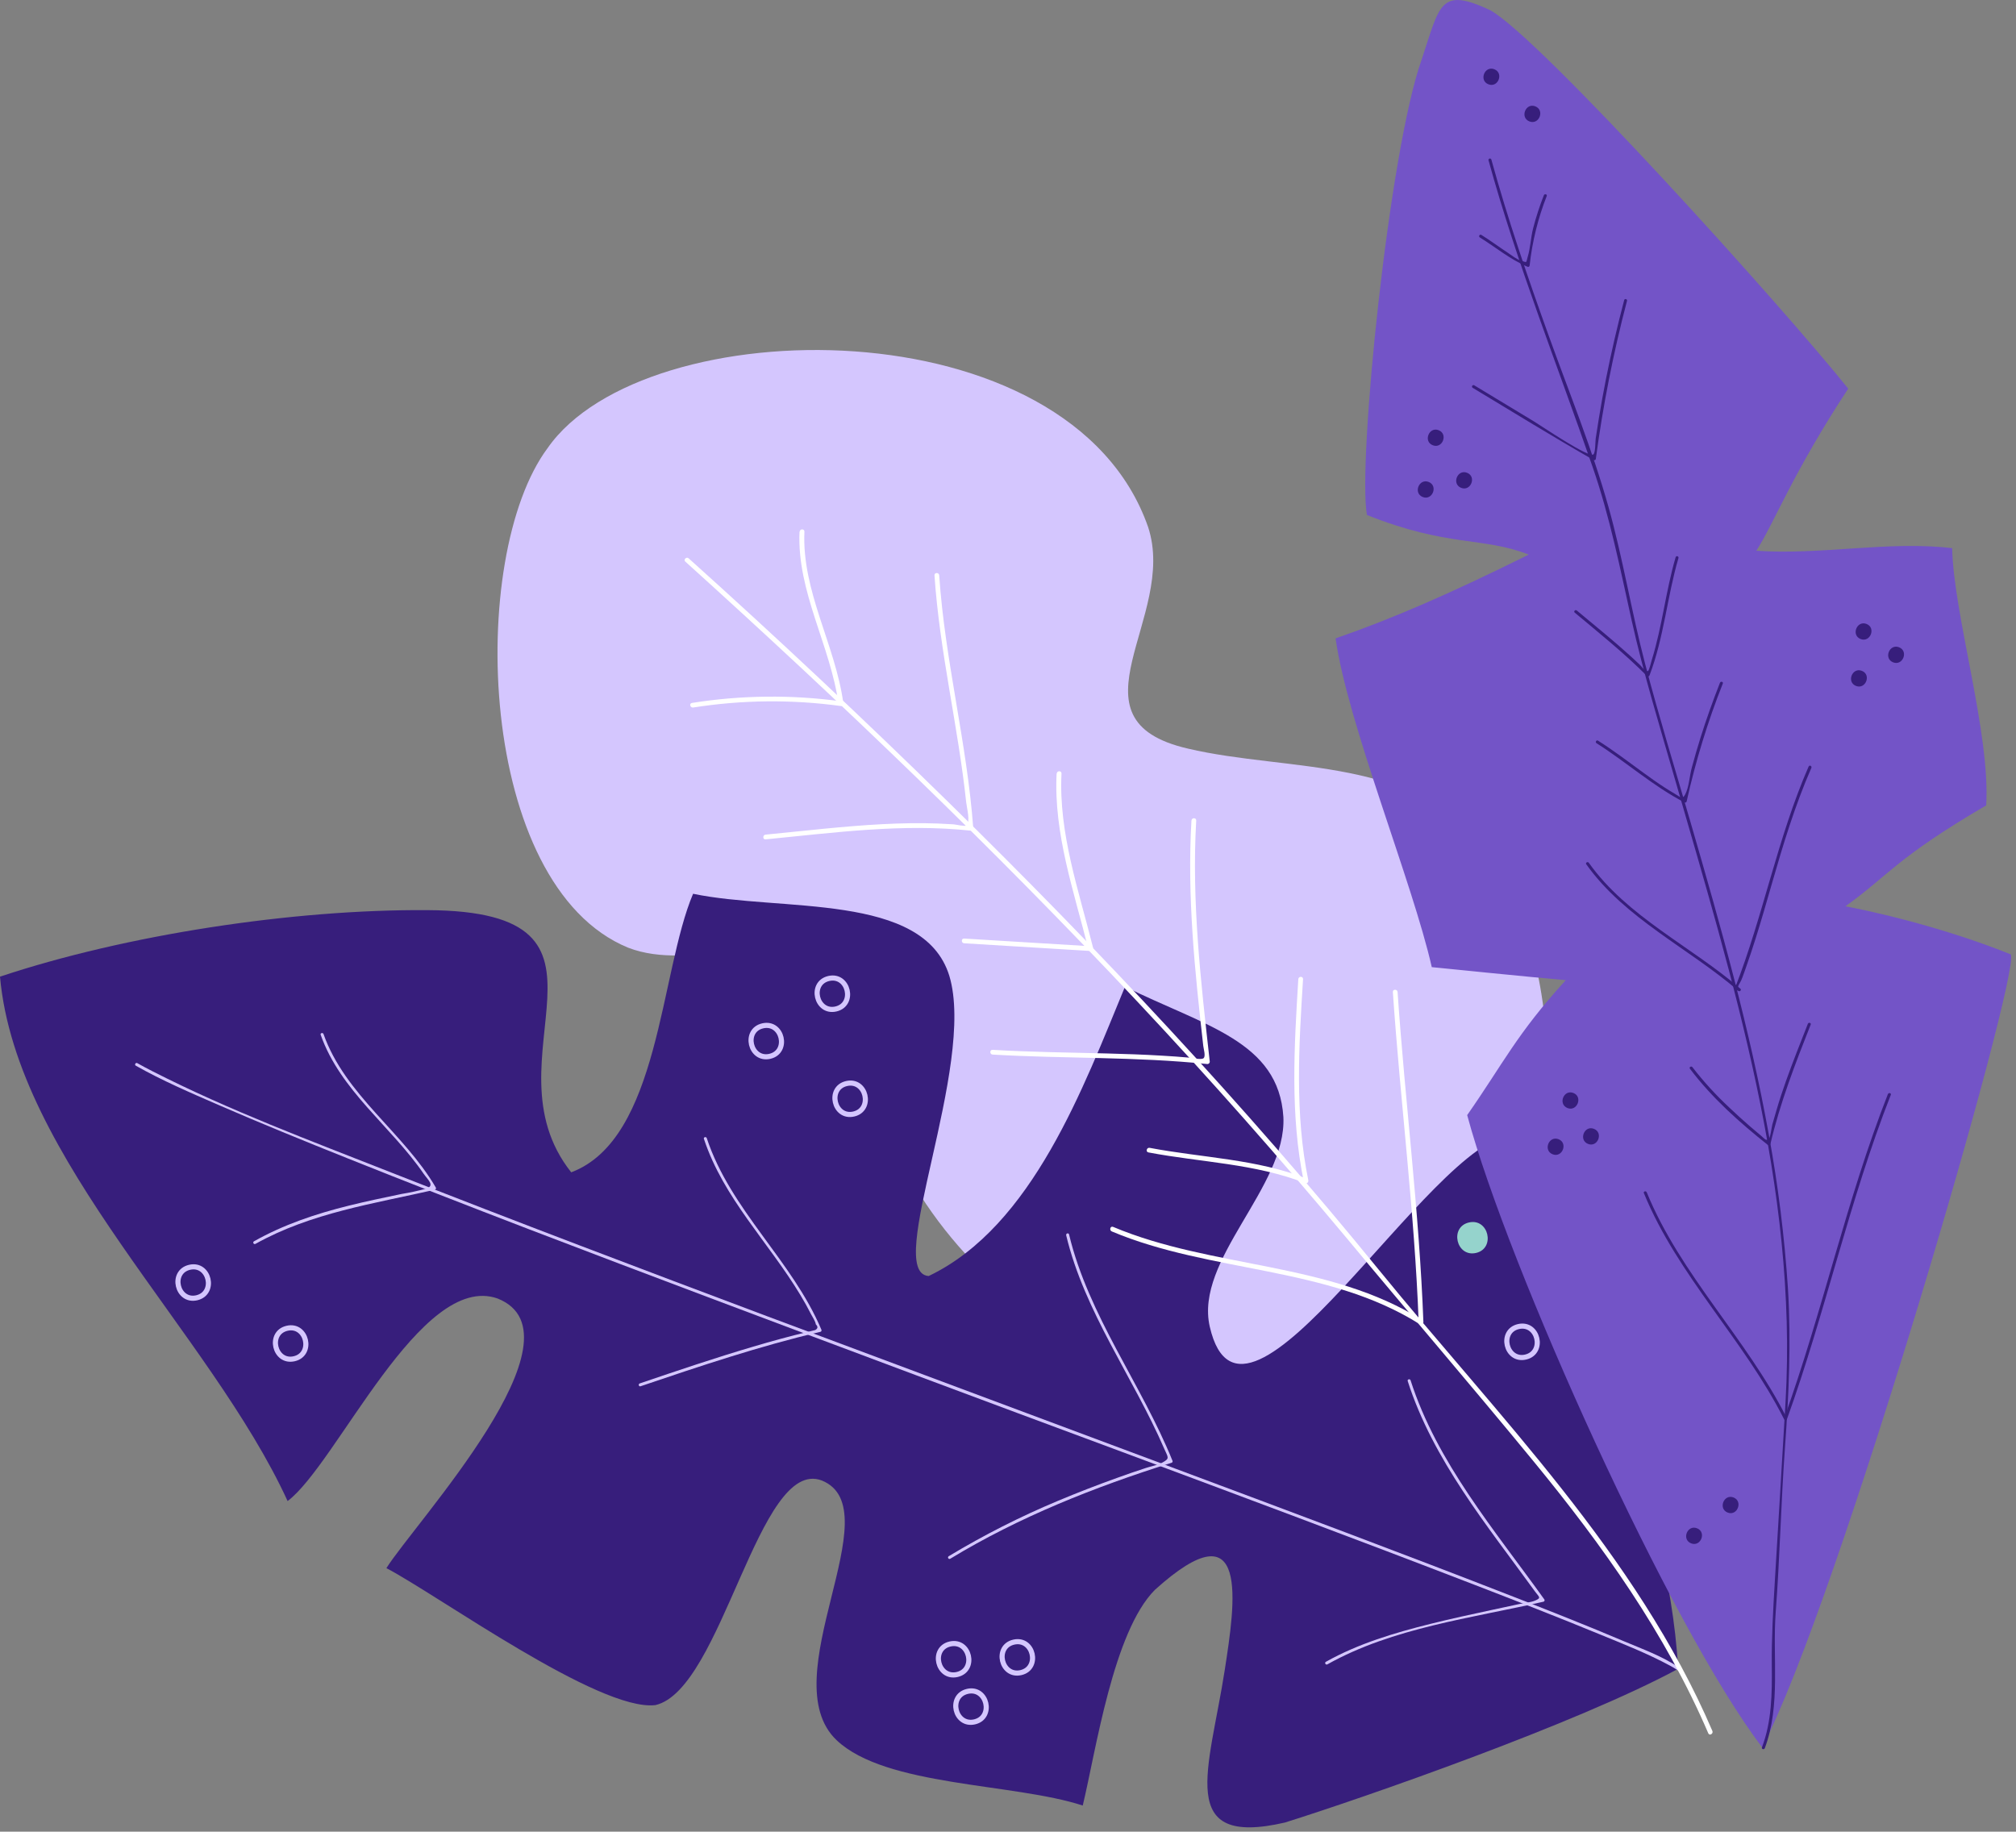 <svg width="394" height="358" viewBox="0 0 394 358" fill="none" xmlns="http://www.w3.org/2000/svg">
<rect x="0" y="0" width="394" height="358" fill="#808080" stroke="none"/>
<g clip-path="url(#clip0_1_38)">
<path d="M282.983 262.69C308.409 242.135 306.837 188.187 290.907 166.47C276.871 147.655 251.889 150.968 232.158 146.313C207.656 140.672 230.211 120.635 224.382 103.008C209.103 59.232 125.944 60.398 107.036 87.562C91.258 108.705 93.167 173.06 122.754 185.225C135.565 190.154 150.631 180.709 161.088 190.316C171.546 199.922 172.465 222.074 179.848 233.592C203.809 270.987 253.409 283.667 282.983 262.69Z" fill="#D4C6FE"/>
<path d="M327.969 326.175C325.958 290.238 307.041 255.559 295.506 221.825C279.483 223.014 243.026 287.91 236.434 259.308C233.415 246.198 251.458 232.005 250.821 218.336C249.896 203.486 235.44 200.552 219.87 192.847C211.812 212.283 201.84 239.687 181.499 249.4C172.581 248.794 190.842 208.336 185.535 190.737C180.496 174.328 152.559 178.266 135.454 174.689C128.949 189.992 128.945 222.625 111.636 229.132C93.953 206.85 126.208 178.076 83.519 177.887C57.168 177.701 24.451 182.736 0 190.89C3.199 226.55 41.108 260.469 56.211 293.385C65.827 286.143 82.225 248.498 97.245 253.792C115.191 260.946 81.027 297.698 75.517 306.495C85.525 311.719 117.1 334.57 128.089 333.265C141.186 330.243 148.246 284.676 160.607 289.363C174.435 294.958 150.71 328.045 163.529 340.146C173.145 349.22 198.054 348.475 211.608 352.895C214.174 342.251 217.567 318.887 225.718 310.729C244.404 293.866 241.376 313.389 239.36 326.407C236.337 345.93 229.693 361.164 251.121 356.217C266.321 351.451 308.224 336.87 327.974 326.175" fill="#371E7C"/>
<path d="M26.545 208.294C31.691 211.205 37.178 213.56 42.583 215.915C50.978 219.562 59.461 223.014 67.958 226.411C91.489 235.823 115.196 244.805 138.912 253.741C165.624 263.801 192.363 273.793 219.13 283.718C242.245 292.334 265.337 300.937 288.341 309.817C296.459 312.95 304.568 316.106 312.612 319.419C317.235 321.316 321.945 323.158 326.342 325.532C326.855 325.802 327.353 326.099 327.835 326.42C328.145 326.633 328.431 326.133 328.126 325.925C324.89 323.695 320.914 322.288 317.318 320.761C310.249 317.762 303.102 314.944 295.95 312.149C273.986 303.574 251.889 295.333 229.8 287.082C203.165 277.136 176.532 267.193 149.901 257.253C125.362 248.035 100.851 238.78 76.483 229.178C60.792 222.991 44.783 217.031 29.731 209.344C28.755 208.844 27.789 208.335 26.837 207.794C26.513 207.614 26.222 208.113 26.545 208.294V208.294Z" fill="#D4C6FE"/>
<path d="M275.119 269.942C280.061 285.356 290.652 298.169 300.014 311.085C300.786 312.149 301.294 312.293 300.041 312.825C299.168 313.195 298.007 313.288 297.073 313.482L291.766 314.62C287.675 315.5 283.583 316.383 279.525 317.397C272.511 319.151 265.466 321.242 259.128 324.801C258.8 324.981 259.091 325.481 259.419 325.301C272.22 318.128 287.559 316.286 301.659 313.052C301.702 313.039 301.741 313.017 301.774 312.988C301.806 312.958 301.832 312.921 301.848 312.88C301.865 312.839 301.872 312.795 301.869 312.751C301.866 312.707 301.853 312.664 301.83 312.626C292.173 299.123 280.828 285.865 275.678 269.784C275.563 269.433 275.003 269.581 275.119 269.937V269.942Z" fill="#D4C6FE"/>
<path d="M208.368 241.427C211.95 256.429 221.488 269.192 227.553 283.199C228.288 284.888 228.672 285.05 227.169 285.86C226.245 286.369 224.941 286.582 223.933 286.92C222.041 287.537 220.158 288.186 218.284 288.868C214.41 290.256 210.576 291.745 206.782 293.333C199.406 296.416 192.266 300.035 185.419 304.162C185.387 304.181 185.358 304.207 185.336 304.237C185.313 304.268 185.297 304.302 185.288 304.339C185.269 304.413 185.28 304.492 185.32 304.558C185.359 304.623 185.423 304.671 185.497 304.689C185.571 304.708 185.649 304.696 185.715 304.657C199.209 296.466 213.943 290.636 228.963 285.902C229.036 285.881 229.098 285.833 229.135 285.767C229.172 285.701 229.182 285.623 229.162 285.55C223.11 270.552 212.727 257.151 208.932 241.269C208.844 240.908 208.289 241.061 208.377 241.427H208.368Z" fill="#D4C6FE"/>
<path d="M137.58 222.621C141.404 234.189 150.233 242.838 156.41 253.093C157.159 254.328 157.866 255.592 158.518 256.883C158.809 257.452 159.345 258.202 159.442 258.845C159.905 259.308 159.845 259.673 159.322 259.965L158.019 260.279C154.399 261.159 150.802 262.13 147.224 263.199C139.762 265.397 132.393 267.892 125.034 270.391C124.682 270.506 124.835 271.066 125.186 270.946C136.79 267.017 148.412 263.107 160.353 260.303C160.395 260.29 160.434 260.267 160.466 260.237C160.498 260.208 160.523 260.171 160.54 260.13C160.556 260.09 160.563 260.046 160.56 260.002C160.558 259.958 160.545 259.915 160.524 259.877C154.81 246.351 142.772 236.513 138.126 222.449C138.01 222.098 137.451 222.251 137.566 222.602L137.58 222.621Z" fill="#D4C6FE"/>
<path d="M62.674 202.259C66.534 213.194 76.413 220.117 82.793 229.409C83.607 230.594 85.105 231.751 83.255 232.334C81.682 232.757 80.088 233.1 78.48 233.361C75.027 234.087 71.546 234.8 68.138 235.652C61.694 237.248 55.42 239.354 49.609 242.63C49.553 242.673 49.514 242.735 49.5 242.805C49.487 242.875 49.499 242.947 49.535 243.008C49.57 243.07 49.627 243.116 49.695 243.138C49.762 243.161 49.835 243.158 49.901 243.13C60.765 237.049 73.039 235.263 84.998 232.533C85.041 232.52 85.08 232.498 85.112 232.469C85.145 232.439 85.171 232.402 85.188 232.362C85.205 232.321 85.212 232.277 85.21 232.233C85.207 232.189 85.195 232.146 85.174 232.107C78.919 221.366 67.45 214.06 63.229 202.107C63.104 201.76 62.549 201.908 62.669 202.259H62.674Z" fill="#D4C6FE"/>
<path d="M199.519 326.916C203.356 326.027 201.988 320.072 198.132 320.955C194.277 321.839 195.682 327.8 199.519 326.916Z" stroke="#D4C6FE" stroke-miterlimit="10"/>
<path d="M190.467 336.541C194.304 335.653 192.931 329.692 189.08 330.581C185.229 331.469 186.612 337.425 190.467 336.541Z" stroke="#D4C6FE" stroke-miterlimit="10"/>
<path d="M187.065 327.281C190.902 326.392 189.533 320.437 185.678 321.321C181.822 322.204 183.228 328.165 187.065 327.281Z" stroke="#D4C6FE" stroke-miterlimit="10"/>
<path d="M163.367 197.206C167.205 196.318 165.832 190.362 161.981 191.246C158.13 192.13 159.53 198.09 163.367 197.206Z" stroke="#D4C6FE" stroke-miterlimit="10"/>
<path d="M166.844 217.738C170.681 216.85 169.308 210.894 165.457 211.778C161.606 212.662 163.007 218.622 166.844 217.738Z" stroke="#D4C6FE" stroke-miterlimit="10"/>
<path d="M150.455 206.461C154.292 205.573 152.919 199.617 149.068 200.501C145.217 201.385 146.614 207.345 150.455 206.461Z" stroke="#D4C6FE" stroke-miterlimit="10"/>
<path d="M57.496 265.569C61.333 264.685 59.96 258.724 56.109 259.613C52.258 260.501 53.659 266.457 57.496 265.569Z" stroke="#D4C6FE" stroke-miterlimit="10"/>
<path d="M38.45 253.653C42.291 252.764 40.918 246.804 37.063 247.693C33.207 248.581 34.612 254.537 38.45 253.653Z" stroke="#D4C6FE" stroke-miterlimit="10"/>
<path d="M288.475 244.888C292.312 244.005 290.939 238.044 287.088 238.933C283.237 239.821 284.61 245.777 288.475 244.888Z" fill="#95D3CC"/>
<path d="M298.156 265.24C301.993 264.356 300.62 258.396 296.769 259.28C292.918 260.163 294.318 266.128 298.156 265.24Z" stroke="#D4C6FE" stroke-miterlimit="10"/>
<path d="M344.381 341.511C359.234 313.361 394.989 190.052 392.982 186.535C378.651 180.765 363.857 177.715 360.658 177.141C369.22 171.005 370.501 167.766 388.174 157.41C389.02 143.351 381.804 120.181 381.522 107.141C369.188 105.66 355.818 108.529 343.253 107.641C346.752 102.222 350.284 92.583 361.208 75.961C348.467 60.028 300.716 7.094 291.184 1.962C281.42 -2.582 281.434 0.824 277.842 11.648C271.458 29.538 265.295 90.551 267.154 100.653C282.872 106.96 289.945 104.91 298.766 108.4C283.51 115.979 272.045 120.963 261.023 124.767C263.335 141.324 276.118 172.592 279.821 189.029C279.821 189.029 299.436 191.015 306.01 191.575C296.426 202.07 293.805 207.836 286.741 217.951C294.725 247.655 326.448 318.058 344.385 341.506" fill="#7354C7"/>
<path d="M290.902 31.3C296.5 51.661 304.345 71.301 311.243 91.236C314.645 101.051 316.642 111.171 318.889 121.287C321.201 131.657 324.331 141.829 327.266 152.032C338.671 191.579 351.347 232.222 348.966 273.893C348.287 285.68 347.552 297.494 346.854 309.257C346.53 314.736 346.216 320.118 346.276 325.61C346.331 330.974 346.276 336.448 344.348 341.529C344.219 341.881 344.778 342.029 344.907 341.686C348.07 333.232 346.373 323.917 347.039 315.12C347.852 304.412 348.07 293.671 348.846 282.959C349.604 272.561 350.076 262.306 349.433 251.885C348.768 241.811 347.524 231.783 345.707 221.852C342.009 201.241 336.313 181.102 330.484 161.014C327.451 150.565 324.238 140.135 321.483 129.612C318.834 119.492 317.183 109.131 314.354 99.07C311.164 87.71 306.648 76.673 302.663 65.576C298.58 54.221 294.66 42.804 291.461 31.166C291.435 31.099 291.385 31.043 291.321 31.01C291.256 30.977 291.182 30.969 291.112 30.988C291.042 31.007 290.982 31.052 290.943 31.113C290.904 31.174 290.889 31.247 290.902 31.319V31.3Z" fill="#371E7C"/>
<path d="M368.975 213.815C360.853 234.509 356.206 256.337 348.676 277.235L349.207 277.165C341.399 261.658 328.436 249.197 321.83 233.037C321.691 232.699 321.132 232.848 321.27 233.19C327.9 249.386 340.877 261.881 348.708 277.457C348.737 277.505 348.78 277.543 348.831 277.567C348.882 277.591 348.938 277.6 348.994 277.593C349.05 277.586 349.102 277.562 349.145 277.526C349.188 277.489 349.219 277.441 349.235 277.387C356.766 256.494 361.412 234.662 369.535 213.99C369.669 213.643 369.114 213.495 368.975 213.838V213.815Z" fill="#371E7C"/>
<path d="M353.312 200.126C351.851 203.828 350.39 207.53 349.064 211.232C348.403 213.111 347.769 214.994 347.214 216.901C346.925 217.854 346.647 218.812 346.382 219.774C346.257 220.237 345.975 222.491 345.638 222.681C345.065 223 344.806 222.5 344.279 222.065C343.511 221.431 342.753 220.792 342.004 220.14C340.636 218.955 339.297 217.74 337.987 216.494C335.369 214.059 332.954 211.414 330.766 208.585C330.544 208.289 330.045 208.585 330.267 208.877C334.534 214.55 339.975 219.395 345.522 223.8C345.559 223.83 345.602 223.85 345.648 223.859C345.694 223.868 345.742 223.867 345.787 223.854C345.832 223.841 345.873 223.818 345.908 223.786C345.942 223.754 345.969 223.715 345.985 223.671C347.862 215.619 350.848 207.937 353.876 200.256C354.015 199.908 353.456 199.76 353.321 200.103L353.312 200.126Z" fill="#371E7C"/>
<path d="M353.497 149.76C347.376 163.772 344.63 178.914 339.078 193.129C339.059 193.203 339.069 193.281 339.106 193.347C339.143 193.413 339.204 193.463 339.277 193.486L339.864 193.717C340.132 193.823 340.359 193.416 340.146 193.254C330.512 184.952 318.011 179.2 310.512 168.631C310.3 168.33 309.796 168.631 310.013 168.923C317.549 179.538 330.068 185.332 339.739 193.661L340.021 193.199C339.314 192.916 339.993 192.306 340.275 191.658C340.631 190.857 340.895 189.996 341.2 189.173C341.88 187.262 342.513 185.341 343.123 183.407C344.233 179.89 345.245 176.345 346.267 172.801C348.481 165.1 350.793 157.442 354.006 150.089C354.154 149.751 353.654 149.455 353.506 149.797L353.497 149.76Z" fill="#371E7C"/>
<path d="M336.143 133.444C334.756 136.984 333.475 140.561 332.338 144.189C331.737 146.111 331.176 148.04 330.655 149.978C330.193 151.607 330.11 153.832 329.342 155.29C328.792 156.331 328.302 155.716 327.387 155.184C326.703 154.786 326.023 154.365 325.357 153.934C323.92 153.009 322.523 152.014 321.136 151C318.224 148.876 315.362 146.692 312.311 144.763C311.997 144.564 311.706 145.063 312.02 145.262C317.863 148.964 323.046 153.634 329.208 156.831C329.247 156.852 329.289 156.864 329.333 156.867C329.377 156.869 329.42 156.862 329.461 156.845C329.501 156.828 329.537 156.802 329.567 156.769C329.596 156.736 329.617 156.697 329.629 156.655C331.373 148.794 333.739 141.083 336.702 133.596C336.836 133.249 336.281 133.101 336.143 133.444V133.444Z" fill="#371E7C"/>
<path d="M327.479 108.918C325.547 115.507 324.867 122.393 322.828 128.955C322.764 129.163 322.292 131.056 322.089 131.144C321.552 131.37 320.914 130.348 320.554 130.005C319.167 128.668 317.72 127.381 316.264 126.113C313.601 123.8 310.864 121.588 308.164 119.325C307.882 119.089 307.471 119.496 307.753 119.732C312.561 123.763 317.461 127.678 321.89 132.134C321.926 132.168 321.971 132.193 322.019 132.206C322.068 132.218 322.119 132.218 322.167 132.206C322.216 132.193 322.26 132.169 322.297 132.134C322.333 132.1 322.36 132.057 322.375 132.009C325.205 124.605 325.815 116.636 328.034 109.07C328.054 108.997 328.044 108.918 328.007 108.852C327.969 108.785 327.906 108.737 327.833 108.716C327.759 108.696 327.681 108.706 327.614 108.744C327.548 108.781 327.499 108.844 327.479 108.918V108.918Z" fill="#371E7C"/>
<path d="M317.424 58.658C316.071 63.789 314.878 68.959 313.846 74.17C313.34 76.724 312.878 79.288 312.459 81.861C312.246 83.147 312.047 84.429 311.858 85.716C311.77 86.331 311.826 88.376 311.423 88.802C310.633 89.644 301.137 83.18 299.82 82.384C295.904 80.028 292.002 77.65 288.086 75.29C288.021 75.262 287.948 75.259 287.88 75.281C287.813 75.303 287.756 75.349 287.72 75.411C287.685 75.472 287.672 75.545 287.686 75.614C287.7 75.684 287.739 75.746 287.795 75.789C295.654 80.528 303.481 85.355 311.451 89.913C311.495 89.938 311.545 89.951 311.595 89.95C311.646 89.95 311.696 89.937 311.739 89.912C311.783 89.886 311.82 89.85 311.845 89.807C311.871 89.763 311.885 89.713 311.886 89.663C313.273 79.262 315.307 68.958 317.974 58.811C317.984 58.775 317.987 58.736 317.982 58.699C317.977 58.661 317.965 58.625 317.947 58.592C317.928 58.559 317.903 58.531 317.873 58.507C317.844 58.484 317.809 58.467 317.773 58.457C317.737 58.447 317.699 58.444 317.661 58.449C317.624 58.454 317.587 58.466 317.555 58.484C317.522 58.503 317.493 58.528 317.47 58.558C317.446 58.588 317.429 58.622 317.419 58.658H317.424Z" fill="#371E7C"/>
<path d="M301.729 38.154C300.896 40.268 300.194 42.432 299.625 44.632C299.163 46.446 299.103 48.464 298.557 50.232C298.188 51.425 298.557 51.328 297.351 50.977C296.426 50.718 295.478 49.931 294.702 49.417C292.95 48.27 291.285 47.011 289.506 45.91C289.187 45.711 288.895 46.21 289.214 46.409C292.321 48.334 295.118 50.694 298.511 52.129C298.555 52.154 298.605 52.167 298.655 52.167C298.706 52.166 298.756 52.153 298.8 52.128C298.843 52.103 298.88 52.066 298.906 52.023C298.931 51.979 298.945 51.93 298.946 51.879C299.455 47.23 300.579 42.669 302.288 38.316C302.422 37.969 301.863 37.816 301.729 38.158V38.154Z" fill="#371E7C"/>
<path d="M310.36 223.579C312.255 224.328 313.416 221.39 311.52 220.636C309.625 219.881 308.464 222.829 310.36 223.579Z" fill="#371E7C"/>
<path d="M303.44 225.605C305.335 226.355 306.5 223.412 304.6 222.662C302.7 221.913 301.544 224.851 303.44 225.605Z" fill="#371E7C"/>
<path d="M306.338 216.568C308.233 217.318 309.398 214.375 307.503 213.625C305.608 212.875 304.443 215.795 306.338 216.568Z" fill="#371E7C"/>
<path d="M369.983 129.455C371.883 130.205 373.043 127.261 371.148 126.512C369.253 125.762 368.088 128.705 369.983 129.455Z" fill="#371E7C"/>
<path d="M362.725 134.064C364.62 134.813 365.78 131.87 363.885 131.121C361.99 130.371 360.829 133.314 362.725 134.064Z" fill="#371E7C"/>
<path d="M363.626 124.897C365.521 125.646 366.687 122.703 364.791 121.954C362.896 121.204 361.731 124.147 363.626 124.897Z" fill="#371E7C"/>
<path d="M285.558 95.35C287.453 96.1 288.618 93.157 286.723 92.407C284.827 91.657 283.662 94.596 285.558 95.35Z" fill="#371E7C"/>
<path d="M278.055 97.141C279.946 97.891 281.111 94.948 279.215 94.198C277.32 93.448 276.155 96.391 278.055 97.141Z" fill="#371E7C"/>
<path d="M280.01 87.025C281.906 87.779 283.066 84.836 281.171 84.087C279.275 83.337 278.115 86.275 280.01 87.025Z" fill="#371E7C"/>
<path d="M337.64 295.629C339.536 296.378 340.696 293.435 338.801 292.686C336.905 291.936 335.745 294.879 337.64 295.629Z" fill="#371E7C"/>
<path d="M330.503 301.649C332.398 302.399 333.563 299.456 331.663 298.706C329.763 297.956 328.607 300.9 330.503 301.649Z" fill="#371E7C"/>
<path d="M298.9 23.73C300.795 24.48 301.96 21.541 300.06 20.787C298.16 20.033 297.004 22.98 298.9 23.73Z" fill="#371E7C"/>
<path d="M290.888 16.474C292.783 17.228 293.948 14.285 292.048 13.536C290.148 12.786 288.992 15.734 290.888 16.474Z" fill="#371E7C"/>
<path d="M133.956 109.783C164.468 137.34 194.175 165.813 222.311 195.799C236.42 210.839 250.082 226.281 263.298 242.125C275.41 256.716 287.8 271.094 299.82 285.749C313.199 302.052 325.51 319.308 333.863 338.78C334.099 339.326 334.894 338.854 334.663 338.318C319.833 303.745 292.825 276.878 269.424 248.127C243.262 215.989 214.872 185.707 185.285 156.715C168.735 140.491 151.838 124.631 134.594 109.135C134.155 108.737 133.498 109.39 133.942 109.788L133.956 109.783Z" fill="white"/>
<path d="M272.216 193.893C273.681 215.411 276.455 236.845 277.259 258.423L277.957 258.025C259.849 246.577 236.938 247.965 217.535 239.793C216.985 239.566 216.749 240.459 217.29 240.686C236.614 248.826 259.465 247.428 277.49 258.826C277.561 258.867 277.641 258.888 277.722 258.888C277.803 258.888 277.883 258.866 277.954 258.826C278.024 258.785 278.082 258.726 278.123 258.655C278.163 258.585 278.184 258.505 278.184 258.423C277.379 236.845 274.606 215.411 273.14 193.893C273.099 193.3 272.174 193.296 272.216 193.893Z" fill="white"/>
<path d="M253.738 191.371C252.933 204.541 252.115 217.91 254.806 230.931L255.374 230.362C245.532 226.503 234.955 226.299 224.682 224.346C224.104 224.235 223.855 225.129 224.437 225.24C234.71 227.197 245.287 227.401 255.125 231.255C255.481 231.394 255.758 230.996 255.693 230.686C253.026 217.752 253.844 204.457 254.662 191.375C254.699 190.778 253.775 190.778 253.738 191.375V191.371Z" fill="white"/>
<path d="M232.851 160.394C231.996 175.147 233.503 189.788 235.163 204.434C235.232 205.027 235.657 206.387 235.246 206.804C234.834 207.22 233.008 206.766 232.398 206.716C230.641 206.558 228.88 206.43 227.114 206.332C223.513 206.114 219.902 205.994 216.292 205.901C208.858 205.711 201.419 205.633 193.99 205.193C193.398 205.156 193.398 206.082 193.99 206.119C207.979 206.942 222.024 206.507 235.972 207.97C236.094 207.97 236.212 207.921 236.299 207.834C236.385 207.747 236.434 207.63 236.434 207.507C234.682 191.834 232.87 176.174 233.785 160.376C233.817 159.779 232.893 159.783 232.86 160.376L232.851 160.394Z" fill="white"/>
<path d="M206.5 151.19C205.903 162.93 209.911 174.296 212.713 185.536L213.175 184.948L188.424 183.44C187.832 183.402 187.832 184.328 188.424 184.365L213.175 185.874C213.248 185.876 213.319 185.862 213.385 185.831C213.451 185.801 213.508 185.756 213.553 185.699C213.598 185.642 213.629 185.576 213.644 185.505C213.659 185.434 213.656 185.36 213.638 185.291C210.864 174.129 206.865 162.847 207.457 151.19C207.484 150.593 206.56 150.593 206.532 151.19H206.5Z" fill="white"/>
<path d="M182.632 112.449C183.635 127.387 187.255 141.963 188.831 156.827C188.951 157.914 189.696 160.672 188.896 161.339C188.609 161.579 186.834 161.154 186.33 161.116C185.325 161.049 184.319 160.996 183.311 160.959C179.673 160.825 176.025 160.899 172.387 161.089C164.778 161.487 157.201 162.394 149.619 163.129C149.032 163.185 149.027 164.11 149.619 164.055C162.942 162.764 176.358 160.908 189.746 162.357C189.869 162.357 189.987 162.308 190.073 162.221C190.16 162.134 190.209 162.017 190.209 161.894C189.007 145.281 184.661 129.076 183.556 112.449C183.519 111.857 182.595 111.852 182.632 112.449V112.449Z" fill="white"/>
<path d="M156.257 103.916C155.721 115.674 162.332 126.211 163.89 137.66L164.352 137.072C154.68 135.755 144.868 135.862 135.227 137.391C134.645 137.488 134.89 138.377 135.477 138.284C145.037 136.78 154.765 136.683 164.352 137.997C164.685 138.044 164.815 137.669 164.815 137.414C163.266 126.054 156.683 115.582 157.214 103.916C157.242 103.319 156.317 103.323 156.29 103.916H156.257Z" fill="white"/>
</g>
<defs>
<clipPath id="clip0_1_38">
<rect width="393.061" height="357.156" fill="white"/>
</clipPath>
</defs>
</svg>
